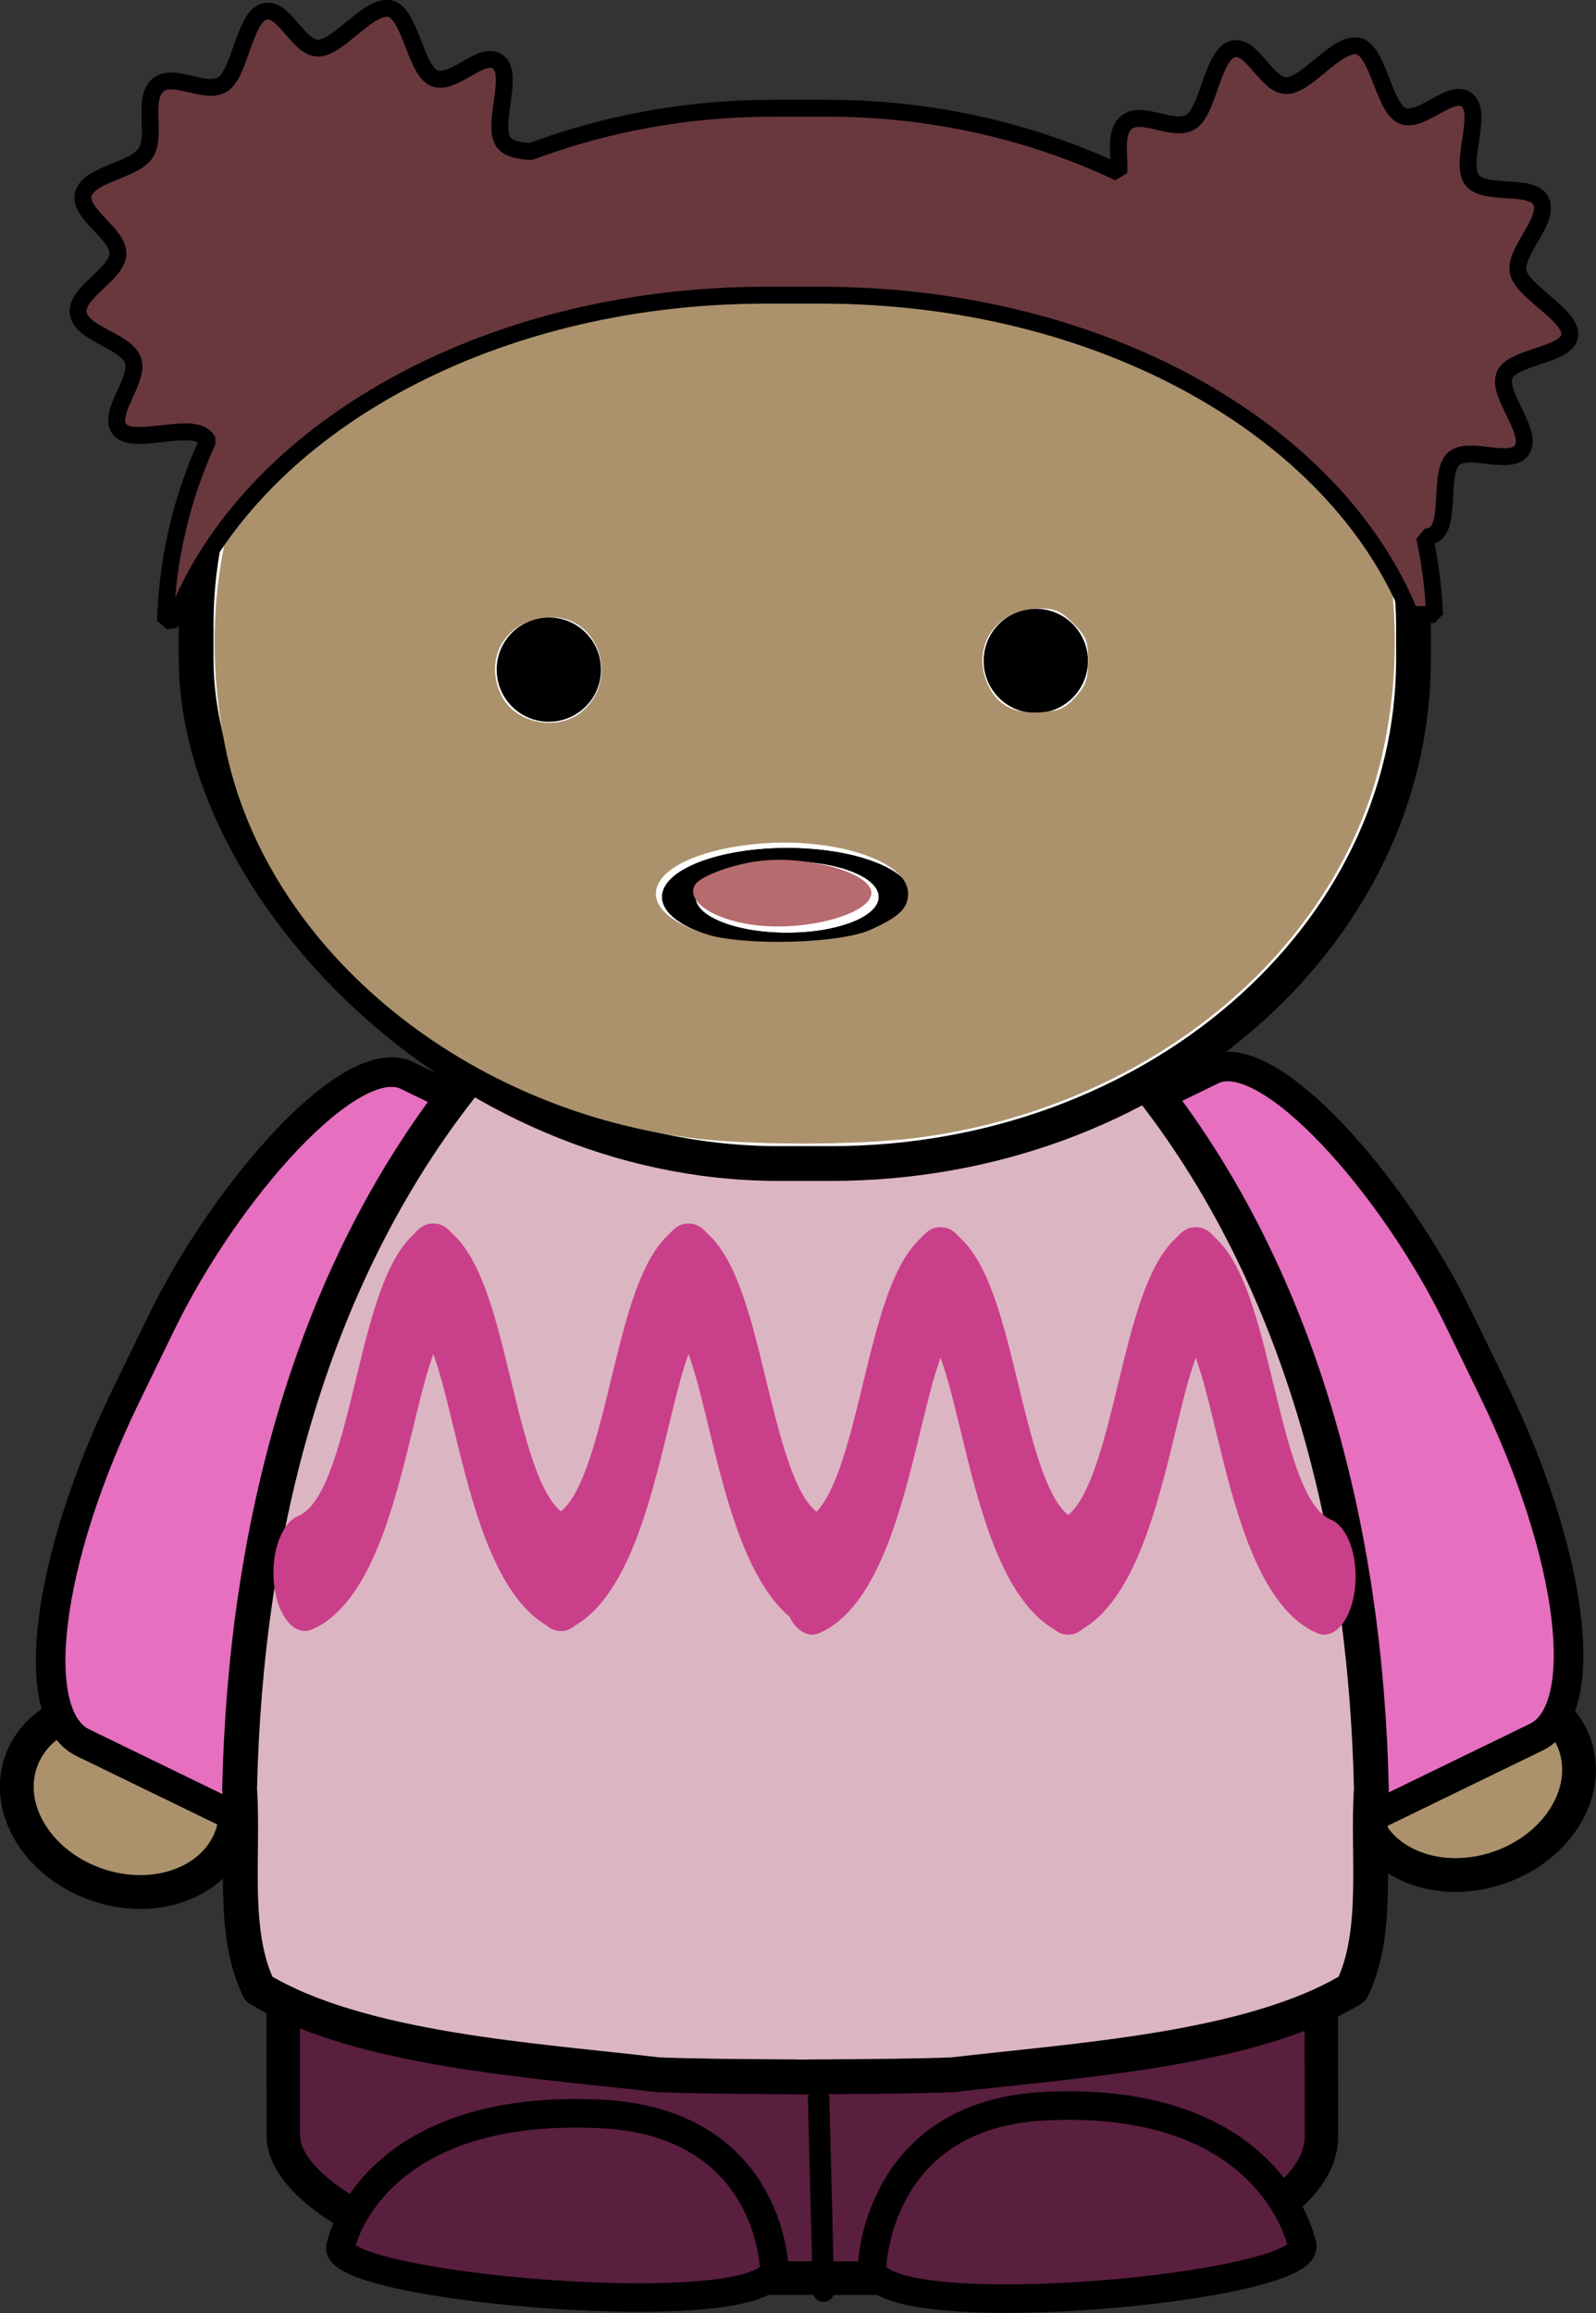 <?xml version="1.0" encoding="UTF-8"?>
<svg width="24.553mm" height="35.585mm" version="1.1" viewBox="0 0 86.999 126.09" xmlns="http://www.w3.org/2000/svg">
<rect x="0" y="0" width="86.999" height="126.09" fill="#333333" stroke="none"/>
<g transform="translate(-191.84 -370.98)">
<g transform="translate(247.38 385.33)">
<path d="m-53.668 85.888c1.791 2.538 5.489 3.61 8.259 2.394s3.565-4.259 1.774-6.797c-1.791-2.538-5.489-3.61-8.259-2.394-2.771 1.216-3.565 4.259-1.774 6.797z" fill="#ab926c" fill-rule="evenodd" stroke="#000" stroke-linecap="round" stroke-linejoin="round" stroke-width="1.842"/>
<rect transform="matrix(-.899 -.437 -.437 .899 0 0)" x="-8.412" y="54.421" width="25.21" height="40.453" rx="6.156" ry="18.029" fill="#e66fc0" fill-rule="evenodd" stroke="#000" stroke-linecap="round" stroke-linejoin="round" stroke-width="1.612"/>
<path d="m29.578 84.962c-1.791 2.538-5.489 3.61-8.259 2.394s-3.565-4.259-1.774-6.797c1.791-2.538 5.489-3.61 8.259-2.394 2.771 1.216 3.565 4.259 1.774 6.797z" fill="#ab926c" fill-rule="evenodd" stroke="#000" stroke-linecap="round" stroke-linejoin="round" stroke-width="1.842"/>
<rect transform="matrix(.899 -.437 .437 .899 0 0)" x="-28.806" y="44.168" width="25.21" height="40.453" rx="6.156" ry="18.029" fill="#e66fc0" fill-rule="evenodd" stroke="#000" stroke-linecap="round" stroke-linejoin="round" stroke-width="1.612"/>
<rect transform="matrix(1 -0 .001 1 0 0)" x="-40.198" y="60.138" width="56.591" height="49.693" rx="18.715" ry="7.764" fill="#5a1e3f" fill-rule="evenodd" stroke="#000" stroke-linecap="round" stroke-linejoin="round" stroke-width="1.826"/>
<path d="m-10.65 110.54-0.266-10.484" fill="none" stroke="#000" stroke-linecap="round" stroke-linejoin="round" stroke-width="1.168"/>
<path d="m-8.003 109.22s0.207-8.312 9.419-8.764c12.391-0.608 14 7.489 14 7.489 1.105 2.414-23.516 4.674-23.418 1.275z" fill="#5a1e3f" stroke="#000" stroke-width="1.555"/>
<path d="m-13.343 109.24s-0.209-7.934-9.496-8.365c-12.493-0.58-14.114 7.148-14.114 7.148-1.114 2.304 23.709 4.461 23.61 1.217z" fill="#5a1e3f" stroke="#000" stroke-width="1.555"/>
<path d="m-11.392 34.252c-0.102 0-0.205 9e-3 -0.307 9e-3 -0.058 0-0.116 0-0.174-9e-3h-0.27v0.022c-6.847 0.372-13.191 4.453-17.442 9.604-9.112 10.969-12.587 25.416-12.894 39.278 0.239 3.556-0.46 7.824 1.049 10.907 5.483 3.34 15.152 3.899 21.743 4.679 1.749 0.077 4.527 0.099 7.544 0.116v9e-3c0.317 0 0.618 0 0.93-9e-3 0.031-1.9e-4 0.061 1.8e-4 0.092 0 3.016-0.017 5.795-0.039 7.544-0.116 6.591-0.781 16.26-1.34 21.743-4.679 1.509-3.083 0.81-7.351 1.049-10.907-0.307-13.863-3.782-28.31-12.894-39.278-4.251-5.152-10.594-9.232-17.442-9.604v-0.031c-0.09-8e-5 -0.181 0-0.27 0z" fill="#dcb5c3" fill-rule="evenodd" stroke="#000" stroke-linecap="round" stroke-linejoin="round" stroke-width="1.899"/>
<g transform="matrix(.948 0 0 .948 31.96 -223.96)">
<rect x="-81.022" y="228.01" width="70" height="60" rx="33.5" ry="29" fill="#fff" fill-rule="evenodd" stroke="#000" stroke-linecap="round" stroke-linejoin="bevel" stroke-width="2"/>
<g transform="matrix(1.117 0 0 .437 -679.22 -24.257)" stroke="#000" stroke-width="1.375">
<g transform="matrix(1.25,0,0,-1.25,571.54,679.49)" stroke="#000" stroke-width="1.375">
<path d="m0 0c0-2.464-1.999-4.461-4.463-4.461-2.463 0-4.461 1.997-4.461 4.461s1.998 4.462 4.461 4.462c2.464 0 4.463-1.998 4.463-4.462" fill="#fff"/>
<path d="m0 0c0-2.464-1.999-4.461-4.463-4.461-2.463 0-4.461 1.997-4.461 4.461s1.998 4.462 4.461 4.462c2.464 0 4.463-1.998 4.463-4.462z" fill="none"/>
</g>
</g>
<g transform="matrix(.56 0 0 -.56 -57.742 259.61)">
<path d="m0 0c0-2.958-2.396-5.355-5.355-5.355-2.958 0-5.356 2.397-5.356 5.355 0 2.957 2.398 5.356 5.356 5.356 2.959 0 5.355-2.399 5.355-5.356"/>
</g>
<g transform="matrix(.56 0 0 -.56 -29.742 259.11)">
<path d="m0 0c0-2.958-2.396-5.355-5.355-5.355-2.958 0-5.356 2.397-5.356 5.355 0 2.957 2.398 5.356 5.356 5.356 2.959 0 5.355-2.399 5.355-5.356"/>
</g>
<path transform="translate(281.98 326.41)" d="m-334.73-39.894c-13.255-1.808-24.26-11.075-26.581-22.382-2.152-10.485 1.262-20.442 9.32-27.177 4.31-3.603 9.906-6.144 16.053-7.289 3.371-0.628 12.506-0.628 15.876 0 14.243 2.654 24.334 12.405 25.789 24.919 0.544 4.678-0.061 9.599-1.669 13.588-3.908 9.692-13.819 16.812-25.542 18.348-3.474 0.455-9.882 0.452-13.246-7e-3v-1.3e-5zm10.509-11.949c1.647-0.743 2.156-1.233 2.156-2.078 0-1.98-4.682-3.389-9.285-2.795-5.712 0.737-7.055 3.579-2.414 5.106 2.175 0.716 7.741 0.58 9.544-0.233zm-16.523-12.605c2.071-1.856 0.888-5.366-1.809-5.366-2.546 0-4.017 2.333-2.869 4.552 0.831 1.606 3.312 2.038 4.678 0.815zm28.323-0.792c0.58-0.65 0.709-1.028 0.709-2.078 0-1.123-0.107-1.391-0.859-2.143-0.701-0.701-1.052-0.859-1.907-0.859-2.59 0-4.071 2.313-2.914 4.552 0.557 1.076 1.532 1.536 3.012 1.42 1.014-0.08 1.381-0.247 1.957-0.892z" fill="#ab926c"/>
<path transform="translate(281.98 326.41)" d="m-331.06-52.135c-2.312-0.339-3.806-1.398-3.248-2.301 0.312-0.504 2.218-1.196 3.772-1.369 2.594-0.288 5.913 0.57 6.322 1.633 0.495 1.291-3.606 2.511-6.845 2.036z" fill="#b66b6f"/>
</g>
<path d="m-34.551-13.887c-1.111 0.095-2.542 2.085-3.597 2.158-1.125 0.078-1.902-2.306-2.993-1.986-1.091 0.32-1.308 3.386-2.273 3.971-0.966 0.585-2.703-0.711-3.54 0.058-0.836 0.768-0.041 2.682-0.633 3.655-0.592 0.972-3.027 1.138-3.396 2.216-0.369 1.078 1.964 2.22 1.871 3.338-0.094 1.118-2.356 2.101-2.158 3.223 0.197 1.122 2.525 1.455 2.964 2.504s-1.407 2.913-0.719 3.799c0.687 0.886 3.678-0.338 4.576 0.374 0.091 0.072 0.178 0.144 0.23 0.259-1.39 3.048-2.196 6.35-2.302 9.813 0.17-0.022 0.347-0.038 0.518-0.057 3.973-10.25 16.862-17.698 32.231-17.698h2.993c15.223 0 28.012 7.31 32.116 17.41h1.324c-0.064-1.441-0.248-2.853-0.547-4.23 0.183 9e-3 0.347-0.036 0.489-0.115 0.981-0.544 0.262-3.392 1.094-4.144 0.832-0.752 3.162 0.457 3.741-0.518 0.579-0.975-1.335-2.926-0.978-4 0.356-1.074 3.459-1.095 3.568-2.216 0.11-1.12-2.669-2.398-2.82-3.511-0.151-1.113 1.7-2.724 1.266-3.77-0.433-1.046-3.065-0.281-3.77-1.18-0.705-0.899 0.603-3.61-0.259-4.345-0.862-0.735-2.505 1.283-3.54 0.835s-1.312-3.613-2.446-3.799c-1.134-0.185-2.702 2.08-3.827 2.158-1.125 0.078-1.902-2.306-2.993-1.986-1.091 0.32-1.308 3.386-2.273 3.971-0.966 0.585-2.703-0.71-3.54 0.057-0.61 0.56-0.33 1.739-0.374 2.705-4.713-2.227-10.116-3.511-15.885-3.511h-2.993c-4.696 0-9.143 0.847-13.181 2.36-0.624-0.045-1.191-0.136-1.468-0.489-0.705-0.899 0.574-3.639-0.288-4.374-0.862-0.735-2.476 1.312-3.511 0.863-1.035-0.448-1.312-3.613-2.446-3.799-0.071-0.011-0.156-9e-3 -0.23 0z" fill="#69383d" fill-rule="evenodd" stroke="#000002" stroke-linecap="round" stroke-linejoin="bevel" stroke-width=".921"/>
<g transform="matrix(.38 0 0 .498 174.85 -1197.7)" fill="none" stroke="#ca3f8a" stroke-linecap="round" stroke-linejoin="bevel" stroke-width="39.402">
<g transform="matrix(.229 0 0 .323 -434.24 1726.1)">
<path d="m-560.32 2545.7c48.727-11.127 48.922-90.633 81.178-98.636"/>
<path d="m-399.41 2545.7c-48.727-11.127-48.922-90.633-81.178-98.636"/>
<g transform="translate(159.86,-1.7e-5)">
<path d="m-560.32 2545.7c48.727-11.127 48.922-90.633 81.178-98.636"/>
<path d="m-399.41 2545.7c-48.727-11.127-48.922-90.633-81.178-98.636"/>
</g>
</g>
<g transform="matrix(.229 0 0 .323 -361.48 1726.5)">
<path d="m-560.32 2545.7c48.727-11.127 48.922-90.633 81.178-98.636"/>
<path d="m-399.41 2545.7c-48.727-11.127-48.922-90.633-81.178-98.636"/>
<g transform="translate(159.86,-1.7e-5)">
<path d="m-560.32 2545.7c48.727-11.127 48.922-90.633 81.178-98.636"/>
<path d="m-399.41 2545.7c-48.727-11.127-48.922-90.633-81.178-98.636"/>
</g>
</g>
</g>
</g>
</g>
</svg>
